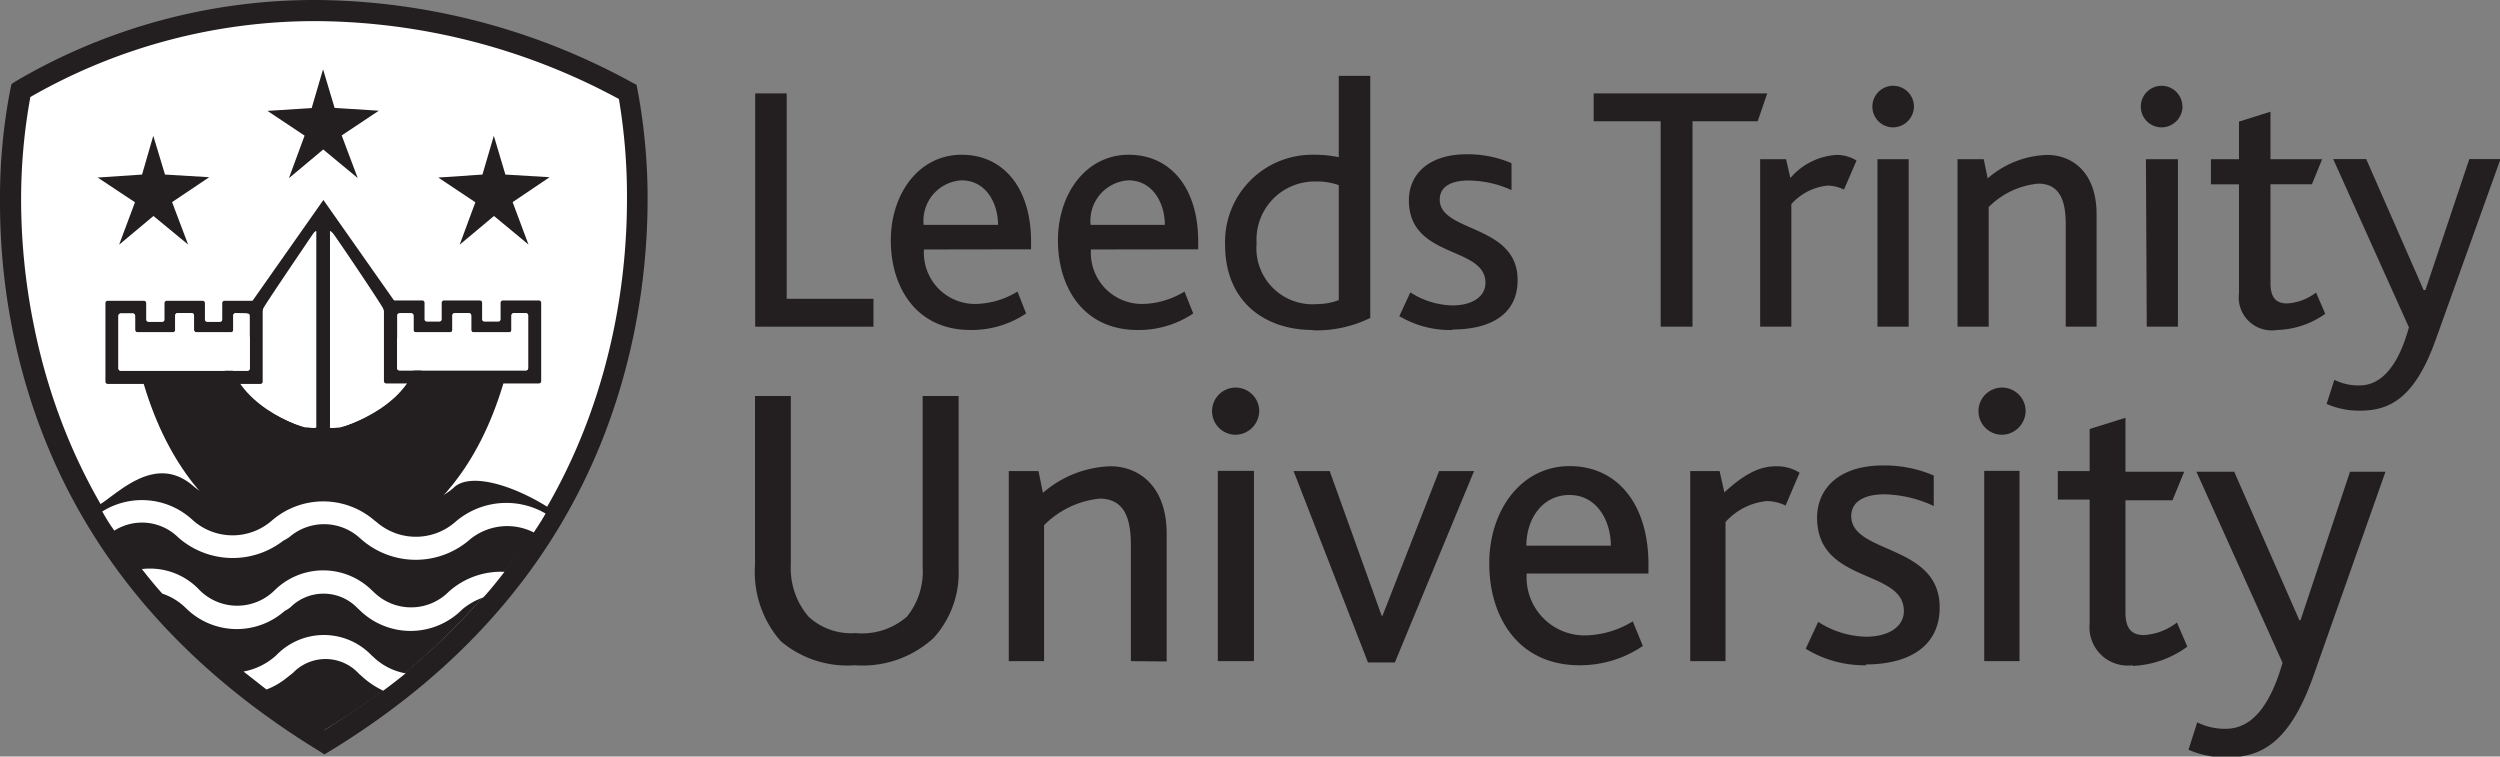 <svg xmlns="http://www.w3.org/2000/svg" viewBox="0 0 151.52 45.85"><rect x="0" y="0" width="151.52" height="45.85" fill="#808080" stroke="none"/><defs><style>.cls-1{fill:#fff;}.cls-2{fill:#231f20;}</style></defs><title>trinity</title><g id="Layer_2" data-name="Layer 2"><g id="Layer_1-2" data-name="Layer 1"><path class="cls-1" d="M38.31,5.51A35.13,35.13,0,0,1,38.86,12a40.18,40.18,0,0,1-.74,7.7C36,30.37,29.91,38.87,19.92,45,9.8,38.74,3.63,30.2,1.59,19.57A39,39,0,0,1,.9,12.23a34,34,0,0,1,.62-6.76c2-1.26,17.38-10.26,36.79,0"/><polygon class="cls-2" points="10 10.58 12.68 10.74 10.43 12.25 11.4 14.82 9.3 13.09 7.22 14.83 8.18 12.26 5.92 10.76 8.61 10.58 9.29 8.23 10 10.58"/><polygon class="cls-2" points="20.28 6.54 22.96 6.71 20.71 8.21 21.68 10.79 19.59 9.06 17.51 10.8 18.46 8.22 16.21 6.72 18.89 6.55 19.58 4.2 20.28 6.54"/><polygon class="cls-2" points="30.63 10.58 33.31 10.74 31.07 12.25 32.03 14.82 29.94 13.09 27.86 14.83 28.81 12.26 26.56 10.76 29.24 10.58 29.93 8.23 30.63 10.58"/><path class="cls-2" d="M19.66,45.72l-.33-.21C9,39.19,2.78,30.51.7,19.7A39.59,39.59,0,0,1,0,12.25a34.52,34.52,0,0,1,.64-6.9l.06-.26.23-.15A35.77,35.77,0,0,1,19.31,0a40.39,40.39,0,0,1,19,5l.27.14.06.3A35.87,35.87,0,0,1,39.25,12a40.81,40.81,0,0,1-.75,7.82C36.37,30.68,30.15,39.33,20,45.52ZM1.84,5.88a34.5,34.5,0,0,0-.56,6.37A38.38,38.38,0,0,0,2,19.46c2,10.32,7.94,18.65,17.7,24.76,9.64-6,15.55-14.27,17.58-24.65A39.5,39.5,0,0,0,38,12a35.43,35.43,0,0,0-.49-6A39,39,0,0,0,19.31,1.28,34.66,34.66,0,0,0,1.84,5.88"/><path class="cls-2" d="M24,18.38l-4.4-6.26-4.4,6.26-1.68,4.37c1.33,2.5,4.84,3.74,5.76,3.79h.62c.93-.05,4.44-1.29,5.76-3.79Z"/><path class="cls-1" d="M18.57,25.92c-1.1-.25-3.66-1.4-4.49-3.38.07-.26,1.83-3.68,1.87-3.83s2.28-3.44,3-4.51c.15-.21.21-.2.22-.19a1.63,1.63,0,0,1,0,.2V25.9c-.06.09-.5,0-.63,0"/><path class="cls-1" d="M20,25.9V14.2A1.91,1.91,0,0,1,20,14s.07,0,.22.19c.76,1.07,3,4.43,3,4.51s1.8,3.57,1.86,3.83c-.83,2-3.39,3.13-4.49,3.38-.12,0-.56.07-.62,0"/><path class="cls-2" d="M15.73,18.23H13.61a.14.14,0,0,0-.14.14v1a.14.14,0,0,1-.14.14h-.77a.14.14,0,0,1-.14-.14v-1a.14.14,0,0,0-.14-.14H10.11a.14.14,0,0,0-.14.14v1a.14.14,0,0,1-.14.14H9a.14.14,0,0,1-.14-.14v-1a.14.14,0,0,0-.14-.14H6.53a.14.14,0,0,0-.14.14v4.76a.14.14,0,0,0,.14.14h9.25a.14.14,0,0,0,.14-.14V18.36a.14.14,0,0,0-.14-.14ZM15,19a.14.14,0,0,1,.14.14v3.19a.14.14,0,0,1-.14.14H7.32a.14.14,0,0,1-.14-.14V19.13A.14.14,0,0,1,7.32,19h.73a.14.14,0,0,1,.14.14V20a.14.14,0,0,0,.14.14h2.15a.14.14,0,0,0,.14-.14v-.88a.14.14,0,0,1,.14-.14h.86a.14.14,0,0,1,.14.14V20a.14.14,0,0,0,.14.14H14a.14.14,0,0,0,.14-.14v-.88a.14.14,0,0,1,.14-.14Z"/><path class="cls-1" d="M15,19a.14.14,0,0,1,.14.14v3.19a.14.14,0,0,1-.14.14H7.32a.14.14,0,0,1-.14-.14V19.13A.14.14,0,0,1,7.32,19h.73a.14.14,0,0,1,.14.14V20a.14.14,0,0,0,.14.14h2.15a.14.14,0,0,0,.14-.14v-.88a.14.14,0,0,1,.14-.14h.86a.14.14,0,0,1,.14.14V20a.14.14,0,0,0,.14.14H14a.14.14,0,0,0,.14-.14v-.88a.14.14,0,0,1,.14-.14Z"/><path class="cls-2" d="M23.41,18.21a.14.14,0,0,0-.14.14V23.1a.14.14,0,0,0,.14.14h9.25a.14.14,0,0,0,.14-.14V18.35a.14.14,0,0,0-.14-.14H30.48a.14.14,0,0,0-.14.14v1a.14.14,0,0,1-.14.14h-.84a.14.14,0,0,1-.14-.14v-1a.14.14,0,0,0-.14-.14H26.91a.14.14,0,0,0-.14.14v1a.14.14,0,0,1-.14.14h-.76a.14.14,0,0,1-.14-.14v-1a.14.14,0,0,0-.14-.14H23.41Zm1.51.77a.14.14,0,0,1,.14.14V20a.14.14,0,0,0,.14.14h2.08a.14.14,0,0,0,.14-.14v-.88a.14.14,0,0,1,.14-.14h.86a.14.14,0,0,1,.14.14V20a.14.14,0,0,0,.14.14h2.15A.14.14,0,0,0,31,20v-.88a.14.14,0,0,1,.14-.14h.73a.14.14,0,0,1,.14.14v3.19a.14.14,0,0,1-.14.14H24.21a.14.14,0,0,1-.14-.14V19.12a.14.14,0,0,1,.14-.14Z"/><path class="cls-1" d="M24.92,19a.14.14,0,0,1,.14.14V20a.14.14,0,0,0,.14.14h2.08a.14.14,0,0,0,.14-.14v-.88a.14.14,0,0,1,.14-.14h.86a.14.14,0,0,1,.14.14V20a.14.14,0,0,0,.14.14h2.15A.14.14,0,0,0,31,20v-.88a.14.14,0,0,1,.14-.14h.73a.14.14,0,0,1,.14.14v3.19a.14.14,0,0,1-.14.14H24.21a.14.14,0,0,1-.14-.14V19.12a.14.14,0,0,1,.14-.14Z"/><path class="cls-2" d="M24.9,22.88c-1.45,2.55-5.3,3.36-5.34,3.37s-3.78-.79-5.24-3.37l-.07-.12H8.62l.09.51c3.09,10.36,10.83,10.58,10.9,10.58s7.79-.22,10.89-10.58l.09-.51H25Z"/><path class="cls-2" d="M33.26,30.77c-2.18-1.37-4.67-2.12-5.7-1.27a3.49,3.49,0,0,1-4.79,0l-.12-.09a4.75,4.75,0,0,0-6.2,0,3.62,3.62,0,0,1-4.79,0c-2.32-1.95-4.6.6-5.7,1.22a39.92,39.92,0,0,0,13.61,13.6h.12A40.54,40.54,0,0,0,33.26,30.77"/><path class="cls-1" d="M33.06,31.12a4.72,4.72,0,0,0-5.46.51,3.63,3.63,0,0,1-4.79,0l-.12-.09a4.75,4.75,0,0,0-6.2,0,3.62,3.62,0,0,1-4.79,0A4.52,4.52,0,0,0,6.2,31a10.51,10.51,0,0,0,.73,1.16,3.13,3.13,0,0,1,3.88.42,5,5,0,0,0,6.36.19,2.61,2.61,0,0,0,.37-.22,3.22,3.22,0,0,1,4.27.06l.15.13h0a5,5,0,0,0,6.54-.06,3.56,3.56,0,0,1,3.85-.41s.5-.74.7-1.12"/><path class="cls-1" d="M30.61,34.66a4.72,4.72,0,0,0-3.42,1.21,3.22,3.22,0,0,1-4.55,0l-.11-.1a4.2,4.2,0,0,0-5.88,0,3.22,3.22,0,0,1-4.55,0A4.11,4.11,0,0,0,8.6,34.49c.78,1,1.24,1.49,1.24,1.49a3.67,3.67,0,0,1,1.41.86,4.38,4.38,0,0,0,6,.19,2.21,2.21,0,0,0,.36-.23,2.85,2.85,0,0,1,4.06.06l.14.13h0a4.41,4.41,0,0,0,6.21-.06,4.15,4.15,0,0,1,1.27-.72c.4-.41,1.22-1.46,1.28-1.55"/><path class="cls-1" d="M24.53,40.8a3.78,3.78,0,0,1-1.92-1l-.11-.1a4,4,0,0,0-5.74,0,4,4,0,0,1-2,1l1.39,1.09a4.43,4.43,0,0,0,1.23-.71l.38-.3a2.74,2.74,0,0,1,4,.06l.14.12a5.07,5.07,0,0,0,1.33.9c1.14-.85,1.37-1.07,1.37-1.07"/><polygon class="cls-2" points="45.77 19.8 45.77 5.66 47.68 5.66 47.68 18.11 52.94 18.11 52.94 19.8 45.77 19.8"/><path class="cls-2" d="M56,15.12a3.1,3.1,0,0,0,3.2,3.3,5.05,5.05,0,0,0,2.47-.75L62.19,19a5.94,5.94,0,0,1-3.37,1c-3.3,0-4.83-2.6-4.83-5.43s1.7-5.19,4.29-5.19,4.21,2.08,4.21,5.24v.49Zm2.28-4.19a2.45,2.45,0,0,0-2.3,2.7h4.51c0-1.31-.73-2.7-2.21-2.7"/><path class="cls-2" d="M66.12,15.12a3.1,3.1,0,0,0,3.2,3.3,5.06,5.06,0,0,0,2.47-.75L72.32,19a5.94,5.94,0,0,1-3.37,1c-3.3,0-4.83-2.6-4.83-5.43s1.7-5.19,4.29-5.19,4.21,2.08,4.21,5.24v.49Zm2.28-4.19a2.45,2.45,0,0,0-2.3,2.7H70.6c0-1.31-.73-2.7-2.21-2.7"/><path class="cls-2" d="M79.57,20c-2.9,0-5.32-1.7-5.32-5.17a5.28,5.28,0,0,1,5.37-5.45,6.79,6.79,0,0,1,1.52.15V4.6h1.91V19.27a7.42,7.42,0,0,1-3.48.75m1.57-8.8A4,4,0,0,0,79.7,11a3.52,3.52,0,0,0-3.54,3.74,3.4,3.4,0,0,0,3.67,3.69,3.77,3.77,0,0,0,1.31-.24Z"/><path class="cls-2" d="M88.05,20a6,6,0,0,1-3.24-.84l.67-1.44a4.87,4.87,0,0,0,2.55.79c1.18,0,2-.52,2-1.37,0-2.25-4.64-1.44-4.64-5,0-1.55,1.16-2.79,3.52-2.79a6.71,6.71,0,0,1,2.7.54v1.63A6.44,6.44,0,0,0,89,10.94c-1,0-1.74.34-1.74,1.16,0,2,4.72,1.48,4.72,4.87,0,2.17-1.76,3-3.95,3"/><polygon class="cls-2" points="106.53 7.35 102.58 7.35 102.58 19.8 100.65 19.8 100.65 7.35 96.59 7.35 96.59 5.66 107.11 5.66 106.53 7.35"/><path class="cls-2" d="M111.76,11.49a2.33,2.33,0,0,0-1-.24,3.4,3.4,0,0,0-2.19,1.12V19.8h-1.89V9.65h1.57l.26,1.14a4,4,0,0,1,2.79-1.4,2.26,2.26,0,0,1,1.22.34Z"/><path class="cls-2" d="M116,6.45a1.28,1.28,0,0,1-1.26,1.27A1.26,1.26,0,1,1,116,6.45m-2.21,3.2h1.89V19.8h-1.89Z"/><path class="cls-2" d="M125.2,19.8V13.64c0-1.18-.19-2.51-1.67-2.51a4.88,4.88,0,0,0-3,1.42V19.8h-1.89V9.65h1.59l.24,1.16a5.76,5.76,0,0,1,3.6-1.42c1.48,0,3,1,3,3.61V19.8Z"/><path class="cls-2" d="M132.28,6.45A1.28,1.28,0,0,1,131,7.72a1.26,1.26,0,1,1,1.27-1.27m-2.21,3.2H132V19.8h-1.89Z"/><path class="cls-2" d="M138,20a2,2,0,0,1-2.3-2.23V11.17H134V9.65h1.7V7.37l1.91-.6V9.65h3.13l-.62,1.52h-2.51v6c0,.84.32,1.22,1,1.22a3.18,3.18,0,0,0,1.76-.66l.56,1.29A5.29,5.29,0,0,1,138,20"/><path class="cls-2" d="M147.63,20.57c-1.31,3.69-2.9,4.32-4.62,4.32a4.9,4.9,0,0,1-2-.41l.47-1.46a3.28,3.28,0,0,0,1.52.34c1.18,0,2.28-.92,3-3.52l-4.59-10.2h2l3.48,7.94H147l2.66-7.94h1.89Z"/><path class="cls-2" d="M56.59,38.66a6.37,6.37,0,0,1-4.78,1.66,6.25,6.25,0,0,1-4.49-1.46,6.33,6.33,0,0,1-1.56-4.61V24h2.17V34.2A4.52,4.52,0,0,0,49,37.37a3.79,3.79,0,0,0,2.85,1,4.14,4.14,0,0,0,3.12-1,4.34,4.34,0,0,0,.95-3V24H58.1V34.49a5.87,5.87,0,0,1-1.51,4.17"/><path class="cls-2" d="M68.54,40.07v-7c0-1.34-.22-2.85-1.9-2.85a5.54,5.54,0,0,0-3.36,1.61v8.24H61.14V28.55h1.8l.27,1.32a6.55,6.55,0,0,1,4.09-1.61c1.68,0,3.41,1.15,3.41,4.1v7.73Z"/><path class="cls-2" d="M76.32,24.91a1.46,1.46,0,0,1-1.44,1.44,1.43,1.43,0,1,1,1.44-1.44m-2.51,3.63H76V40.07H73.81Z"/><polygon class="cls-2" points="84.54 40.15 82.91 40.15 78.4 28.55 80.59 28.55 83.74 37.32 83.79 37.32 87.22 28.55 89.34 28.55 84.54 40.15"/><path class="cls-2" d="M92.53,34.76a3.52,3.52,0,0,0,3.63,3.75,5.74,5.74,0,0,0,2.8-.85l.61,1.49a6.77,6.77,0,0,1-3.83,1.17c-3.75,0-5.48-2.95-5.48-6.17s1.93-5.9,4.87-5.9,4.78,2.36,4.78,5.95v.56ZM95.12,30c-1.61,0-2.61,1.41-2.61,3.07h5.12c0-1.49-.83-3.07-2.51-3.07"/><path class="cls-2" d="M108.22,30.64a2.64,2.64,0,0,0-1.15-.27,3.86,3.86,0,0,0-2.49,1.27v8.43h-2.14V28.55h1.78l.29,1.29c1.44-1.32,2.32-1.58,3.17-1.58a2.55,2.55,0,0,1,1.39.39Z"/><path class="cls-2" d="M113.12,40.32a6.8,6.8,0,0,1-3.68-1l.76-1.63a5.54,5.54,0,0,0,2.9.9c1.34,0,2.29-.59,2.29-1.56,0-2.56-5.26-1.63-5.26-5.65,0-1.75,1.31-3.17,4-3.17a7.59,7.59,0,0,1,3.07.61v1.85a7.32,7.32,0,0,0-3-.71c-1.12,0-2,.39-2,1.32,0,2.31,5.36,1.68,5.36,5.53,0,2.46-2,3.46-4.48,3.46"/><path class="cls-2" d="M122.77,24.91a1.46,1.46,0,0,1-1.44,1.44,1.43,1.43,0,1,1,1.44-1.44m-2.51,3.63h2.14V40.07h-2.14Z"/><path class="cls-2" d="M129.26,40.32a2.32,2.32,0,0,1-2.61-2.54V30.28h-1.93V28.55h1.93V26l2.17-.68v3.27h3.56l-.71,1.73h-2.85v6.78c0,1,.37,1.39,1.12,1.39a3.6,3.6,0,0,0,2-.76l.63,1.46a6,6,0,0,1-3.32,1.17"/><path class="cls-2" d="M140.2,41c-1.49,4.19-3.29,4.9-5.24,4.9a5.56,5.56,0,0,1-2.32-.46l.53-1.66a3.72,3.72,0,0,0,1.73.39c1.34,0,2.58-1,3.44-4l-5.22-11.58h2.29l3.95,9h.07l3-9h2.15Z"/></g></g></svg>